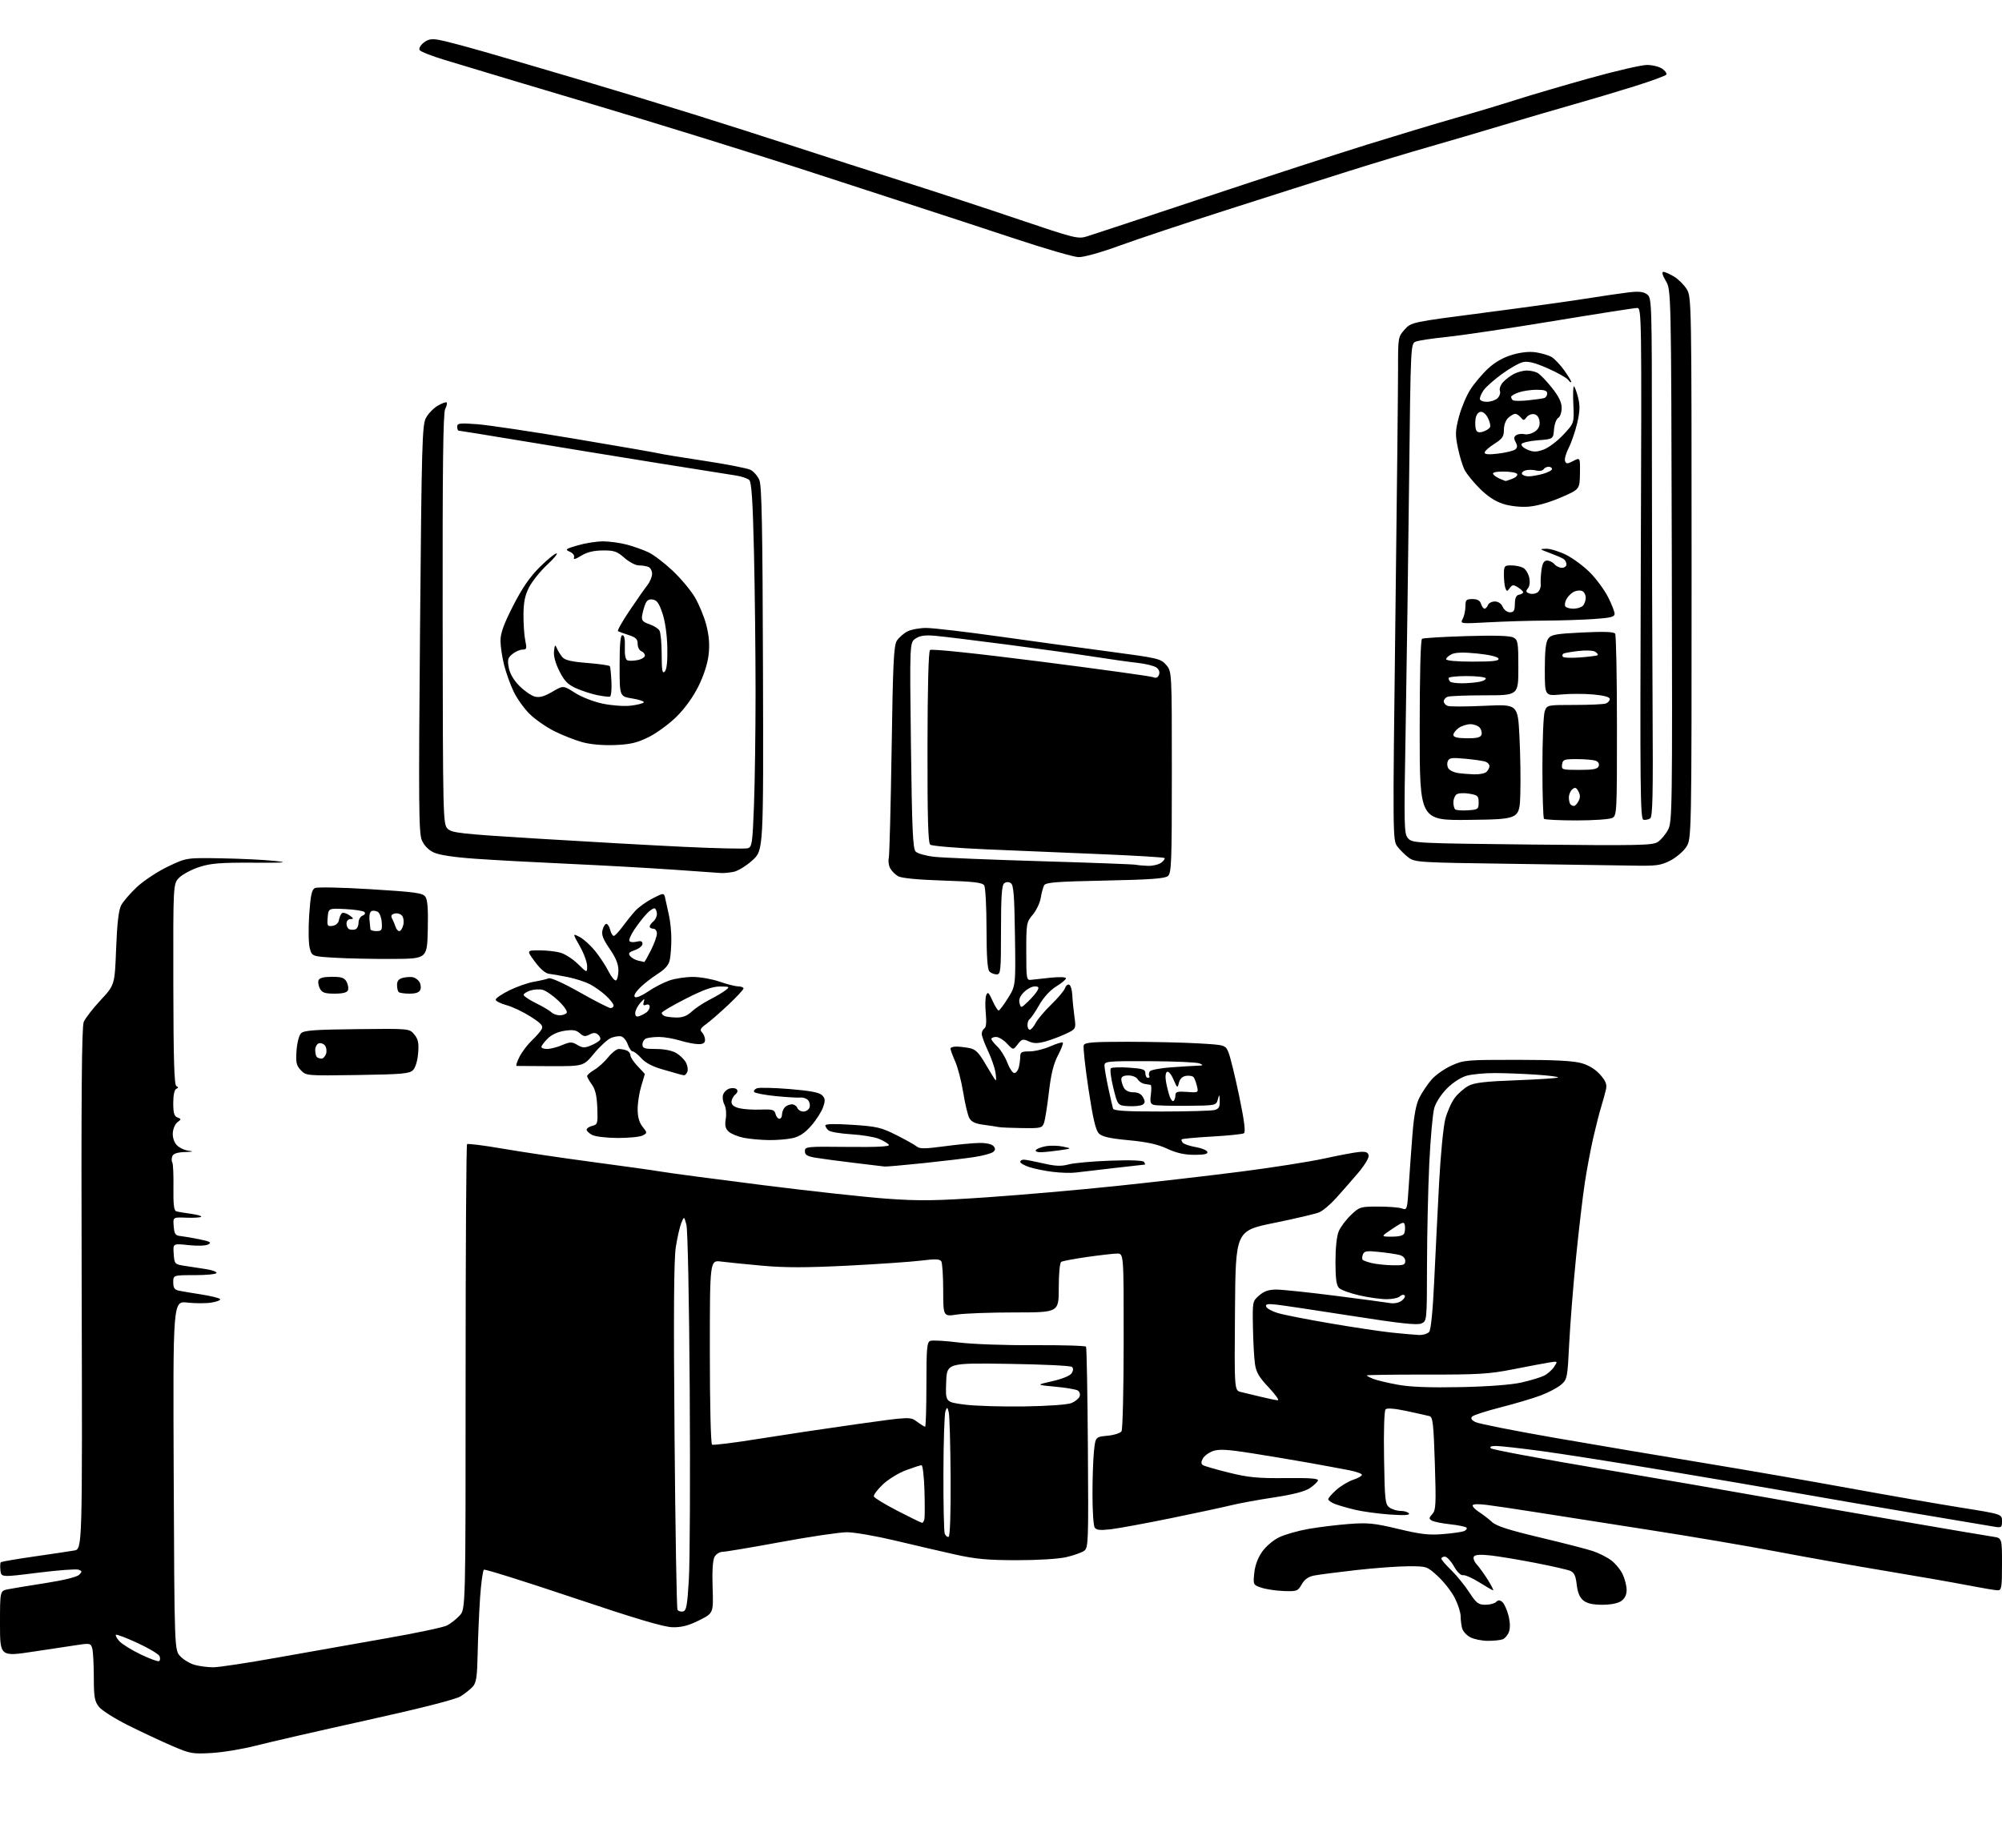 <?xml version="1.0" encoding="UTF-8" standalone="no"?>
<svg 
  version="1.1" 
  xmlns="http://www.w3.org/2000/svg" 
  xmlns:xlink="http://www.w3.org/1999/xlink" 
  xmlns:svg="http://www.w3.org/2000/svg"
  xmlns:rdf="http://www.w3.org/1999/02/22-rdf-syntax-ns#"
  xmlns:cc="http://creativecommons.org/ns#"
  xmlns:dc="http://purl.org/dc/elements/1.1/"
  viewBox="0 0 832 768"
  width="832"
  height="768"
>
<style>svg {background-color: white; }</style>"
<path stroke="none" fill="black" fill-rule="evenodd" d="M88.00,728.61C79.98,729.08 79.05,728.91 71.50,725.66C67.10,723.76 58.94,719.94 53.37,717.17C47.80,714.40 42.29,710.91 41.12,709.43C39.30,707.11 39.00,705.39 38.99,697.12C38.98,691.83 38.70,686.47 38.36,685.21C37.80,683.11 37.36,682.97 33.12,683.58C30.58,683.94 22.09,685.22 14.25,686.42C0.00,688.60 0.00,688.60 0.00,674.92C0.00,661.25 0.00,661.25 3.25,660.58C5.04,660.22 12.09,659.05 18.93,657.99C26.36,656.84 31.97,655.46 32.86,654.57C34.19,653.24 34.16,653.00 32.67,652.43C31.74,652.07 24.12,652.64 15.74,653.69C0.50,655.60 0.50,655.60 0.18,652.70C0.00,651.11 0.07,649.60 0.33,649.34C0.59,649.08 6.81,648.00 14.15,646.95C21.49,645.90 29.01,644.77 30.86,644.45C34.23,643.87 34.23,643.87 33.94,535.68C33.72,455.81 33.95,426.78 34.80,424.75C35.43,423.24 38.59,419.17 41.81,415.70C47.68,409.39 47.68,409.39 48.26,394.30C48.66,383.85 49.30,378.32 50.33,376.32C51.15,374.74 54.12,371.29 56.93,368.66C59.74,366.03 65.52,362.22 69.77,360.19C77.50,356.50 77.50,356.50 92.00,356.75C99.97,356.89 109.88,357.37 114.00,357.82C120.24,358.50 118.74,358.63 105.00,358.57C91.40,358.51 87.49,358.83 82.75,360.39C79.59,361.43 75.86,363.41 74.48,364.79C71.96,367.31 71.96,367.31 72.03,409.09C72.09,440.47 72.40,451.01 73.30,451.43C74.22,451.87 74.20,452.14 73.25,452.58C72.48,452.94 72.00,455.21 72.00,458.48C72.00,462.61 72.39,463.94 73.75,464.46C75.40,465.11 75.40,465.21 73.78,466.41C72.83,467.11 71.95,469.08 71.82,470.78C71.68,472.65 72.30,474.68 73.40,475.89C74.39,476.99 76.62,478.07 78.35,478.28C80.71,478.58 80.33,478.72 76.86,478.84C73.64,478.95 72.03,479.49 71.60,480.59C71.27,481.46 71.27,482.63 71.61,483.17C71.95,483.72 72.16,488.41 72.08,493.60C71.98,500.49 72.29,503.15 73.22,503.45C73.92,503.67 76.68,504.14 79.34,504.50C82.00,504.86 83.92,505.42 83.59,505.75C83.26,506.07 80.49,506.24 77.43,506.12C71.87,505.89 71.87,505.89 72.19,509.70C72.45,512.92 72.88,513.54 75.00,513.75C76.38,513.89 79.94,514.50 82.93,515.11C87.34,516.01 88.02,516.41 86.58,517.22C85.53,517.80 82.15,517.93 78.34,517.52C71.88,516.83 71.88,516.83 72.19,521.14C72.49,525.33 72.62,525.47 76.50,526.10C78.70,526.46 82.64,527.06 85.25,527.44C87.86,527.81 90.00,528.54 90.00,529.06C90.00,529.58 85.95,530.00 81.00,530.00C72.00,530.00 72.00,530.00 72.00,532.98C72.00,535.27 72.53,536.07 74.25,536.44C75.49,536.70 79.76,537.42 83.75,538.04C87.73,538.67 91.21,539.53 91.48,539.96C91.75,540.40 90.11,541.05 87.84,541.41C85.58,541.77 81.06,541.77 77.80,541.40C71.88,540.73 71.88,540.73 72.19,613.28C72.50,685.84 72.50,685.84 74.93,688.42C76.26,689.84 78.96,691.45 80.93,692.00C82.89,692.54 86.35,692.99 88.62,692.99C90.88,693.00 102.81,691.19 115.12,688.98C127.43,686.77 147.75,683.18 160.28,680.99C172.81,678.81 184.28,676.38 185.78,675.61C187.28,674.83 189.62,672.98 191.00,671.51C193.50,668.83 193.50,668.83 193.50,572.50C193.50,519.52 193.77,475.90 194.10,475.57C194.43,475.24 201.18,476.09 209.10,477.46C217.02,478.83 233.85,481.33 246.50,483.01C259.15,484.69 271.98,486.49 275.00,487.01C278.02,487.54 296.70,490.02 316.50,492.52C336.30,495.03 359.75,497.60 368.62,498.23C382.19,499.20 388.74,499.11 410.12,497.65C424.08,496.70 448.32,494.58 464.00,492.94C479.68,491.30 503.05,488.60 515.94,486.94C528.83,485.29 544.36,482.84 550.44,481.51C556.52,480.17 563.06,478.95 564.97,478.79C567.61,478.57 568.52,478.92 568.79,480.24C568.99,481.23 567.07,484.40 564.32,487.63C561.67,490.74 557.57,495.42 555.21,498.03C552.85,500.65 549.70,503.29 548.21,503.91C546.72,504.53 538.30,506.50 529.50,508.30C513.50,511.57 513.50,511.57 513.24,544.76C512.97,577.96 512.97,577.96 515.74,578.58C517.26,578.93 521.04,579.84 524.14,580.60C527.25,581.37 530.35,582.00 531.04,582.00C531.73,582.00 530.01,579.59 527.23,576.65C523.24,572.43 522.03,570.36 521.54,566.90C521.19,564.48 520.81,557.63 520.70,551.67C520.50,540.95 520.53,540.83 523.31,538.42C525.34,536.66 527.30,536.00 530.45,536.00C532.83,536.00 543.72,537.14 554.64,538.53C565.56,539.92 575.85,541.29 577.50,541.58C579.33,541.91 581.28,541.54 582.50,540.64C583.60,539.83 584.15,538.82 583.73,538.40C583.31,537.98 582.43,538.17 581.78,538.82C581.13,539.47 578.64,540.00 576.25,540.00C573.85,540.00 568.76,539.29 564.94,538.42C561.11,537.55 557.31,536.16 556.49,535.35C555.38,534.24 555.00,531.44 555.00,524.40C555.00,518.57 555.53,513.70 556.38,511.72C557.14,509.95 559.41,506.93 561.43,505.00C564.98,501.62 565.37,501.50 572.80,501.50C577.04,501.50 581.47,501.85 582.65,502.29C584.74,503.05 584.83,502.77 585.43,493.29C585.77,487.90 586.46,478.24 586.97,471.81C587.64,463.40 588.47,458.99 589.95,456.09C591.09,453.87 593.36,450.52 595.00,448.65C596.64,446.78 600.35,444.18 603.24,442.88C608.27,440.60 609.47,440.50 630.50,440.51C646.11,440.52 653.88,440.92 657.26,441.90C660.34,442.78 663.09,444.48 665.02,446.68C667.34,449.32 667.88,450.70 667.42,452.79C667.09,454.28 666.20,457.52 665.44,460.00C664.68,462.48 663.18,468.32 662.11,473.00C661.05,477.68 659.48,486.00 658.64,491.50C657.79,497.00 656.15,510.95 654.99,522.50C653.83,534.05 652.55,550.20 652.14,558.38C651.42,572.82 651.32,573.33 648.75,575.54C647.29,576.79 643.49,578.80 640.30,580.00C637.11,581.20 629.64,583.42 623.71,584.93C617.78,586.44 612.44,588.16 611.85,588.75C611.10,589.50 611.46,590.17 613.10,591.05C614.37,591.73 629.38,594.71 646.45,597.67C663.53,600.63 691.23,605.31 708.00,608.06C724.77,610.82 751.77,615.49 768.00,618.46C784.23,621.42 805.26,625.08 814.75,626.59C832.00,629.34 832.00,629.34 832.00,632.22C832.00,634.90 831.79,635.06 828.75,634.54C826.96,634.24 812.23,631.76 796.00,629.04C779.77,626.31 757.50,622.48 746.50,620.53C735.50,618.58 710.41,614.30 690.74,611.01C671.07,607.72 648.18,604.12 639.87,603.02C631.56,601.91 623.38,601.00 621.68,601.00C619.67,601.00 618.94,601.34 619.58,601.98C620.12,602.52 640.57,606.34 665.03,610.47C689.49,614.61 720.75,620.01 734.50,622.48C748.25,624.95 774.12,629.49 792.00,632.57C809.88,635.65 826.19,638.41 828.25,638.71C832.00,639.26 832.00,639.26 832.00,650.13C832.00,659.82 831.81,661.00 830.25,661.00C829.29,661.00 823.77,660.07 818.00,658.95C812.23,657.82 796.70,655.11 783.50,652.92C770.30,650.73 750.05,647.13 738.50,644.92C726.95,642.71 703.33,638.70 686.00,636.00C668.67,633.30 647.52,629.99 639.00,628.64C630.48,627.29 620.91,625.87 617.75,625.48C614.11,625.03 612.00,625.14 612.00,625.77C612.00,626.32 613.24,627.55 614.75,628.51C616.26,629.47 618.62,631.30 620.00,632.57C621.86,634.29 626.95,635.93 639.98,639.03C649.59,641.31 659.49,643.86 661.98,644.69C664.47,645.52 667.90,647.26 669.61,648.55C671.32,649.83 673.46,652.44 674.36,654.34C675.26,656.25 676.00,659.17 676.00,660.84C676.00,662.85 675.25,664.41 673.78,665.44C672.40,666.41 669.40,667.00 665.89,667.00C661.93,667.00 659.55,666.46 658.01,665.21C656.49,663.98 655.63,661.92 655.26,658.63C654.85,655.00 654.20,653.61 652.61,652.92C651.45,652.43 644.88,650.92 638.00,649.59C631.12,648.25 622.74,646.86 619.36,646.49C615.14,646.04 613.00,646.19 612.51,646.99C612.11,647.63 612.68,649.13 613.77,650.32C614.86,651.52 616.94,654.41 618.39,656.75C619.84,659.09 620.80,661.00 620.53,661.00C620.26,661.00 617.67,659.51 614.77,657.69C611.87,655.87 608.83,654.53 608.00,654.70C607.11,654.89 605.58,653.40 604.22,651.01C602.97,648.81 601.28,647.00 600.47,647.00C599.66,647.00 599.00,647.37 599.00,647.82C599.00,648.28 600.82,650.42 603.06,652.57C605.29,654.73 608.65,658.86 610.54,661.75C613.54,666.34 614.39,667.00 617.29,667.00C619.11,667.00 621.12,666.48 621.76,665.84C622.63,664.97 623.26,664.97 624.35,665.87C625.13,666.53 626.28,669.04 626.89,671.47C627.60,674.29 627.67,676.75 627.08,678.30C626.57,679.64 625.41,681.01 624.49,681.36C623.58,681.71 620.83,682.00 618.37,682.00C615.91,682.00 612.63,681.34 611.08,680.54C609.52,679.74 607.98,678.05 607.64,676.79C607.30,675.53 607.02,673.25 607.01,671.72C607.01,670.19 605.92,666.79 604.59,664.18C603.26,661.56 600.12,657.53 597.61,655.21C593.07,651.03 593.00,651.00 585.37,651.00C581.15,651.00 571.35,651.72 563.60,652.59C555.84,653.47 547.95,654.49 546.06,654.87C543.70,655.35 542.11,656.49 540.96,658.53C539.38,661.33 538.96,661.49 533.55,661.30C530.40,661.19 526.23,660.57 524.29,659.93C520.80,658.78 520.77,658.72 521.24,653.90C521.53,650.80 522.70,647.59 524.46,645.05C526.04,642.78 529.10,640.16 531.59,638.96C533.98,637.80 539.50,636.23 543.84,635.47C548.18,634.71 555.76,633.79 560.68,633.42C568.48,632.83 571.13,633.10 581.07,635.48C590.30,637.70 593.87,638.12 599.60,637.64C603.51,637.32 607.44,636.77 608.35,636.42C609.25,636.07 609.77,635.44 609.51,635.01C609.24,634.59 606.19,633.93 602.73,633.56C599.27,633.19 595.79,632.49 595.01,632.00C593.79,631.25 593.83,630.85 595.25,629.28C596.73,627.64 596.85,625.30 596.30,608.24C595.78,591.85 595.45,588.97 594.09,588.60C593.22,588.37 588.96,587.42 584.64,586.49C579.66,585.43 576.44,585.16 575.83,585.77C575.27,586.33 575.00,594.63 575.19,605.94C575.47,623.62 575.66,625.28 577.44,626.58C578.51,627.36 580.62,628.00 582.13,628.00C583.64,628.00 585.18,628.48 585.54,629.06C585.99,629.79 583.47,629.92 577.35,629.48C572.48,629.12 566.02,628.23 563.00,627.49C559.98,626.76 556.26,625.68 554.75,625.10C553.24,624.52 552.00,623.63 552.00,623.13C552.00,622.62 553.54,620.86 555.41,619.21C557.29,617.56 560.44,615.68 562.41,615.03C564.39,614.38 566.00,613.46 566.00,612.99C566.00,612.52 563.64,611.67 560.75,611.10C557.86,610.53 550.55,609.18 544.50,608.09C538.45,607.01 527.61,605.19 520.41,604.05C510.09,602.43 506.65,602.23 504.14,603.10C502.39,603.71 500.47,605.12 499.88,606.23C499.08,607.73 499.11,608.45 499.99,609.00C500.65,609.40 505.54,610.81 510.85,612.12C518.90,614.11 522.78,614.47 534.30,614.35C544.33,614.24 548.00,614.51 547.72,615.35C547.52,615.98 545.99,617.42 544.34,618.54C542.32,619.91 537.39,621.18 529.41,622.39C522.86,623.38 514.92,624.84 511.77,625.62C508.62,626.40 497.37,628.82 486.77,630.99C476.17,633.16 464.87,635.24 461.65,635.62C457.16,636.14 455.60,635.97 454.92,634.90C454.43,634.13 454.02,628.05 454.02,621.40C454.01,614.74 454.28,606.58 454.63,603.26C455.26,597.23 455.26,597.23 460.24,596.75C462.97,596.49 465.61,595.65 466.09,594.89C466.57,594.12 466.98,577.19 466.98,557.25C467.00,521.00 467.00,521.00 464.25,521.03C462.74,521.05 457.13,521.69 451.78,522.45C446.44,523.22 441.60,524.13 441.03,524.48C440.43,524.85 440.00,529.38 440.00,535.31C440.00,545.50 440.00,545.50 421.75,545.50C411.71,545.50 400.91,545.89 397.75,546.37C392.00,547.23 392.00,547.23 391.98,536.37C391.98,530.39 391.61,524.94 391.18,524.25C390.57,523.29 388.64,523.22 382.94,523.94C378.85,524.46 365.13,525.40 352.45,526.05C335.25,526.92 326.23,526.93 316.95,526.09C310.10,525.48 302.36,524.69 299.75,524.36C295.00,523.74 295.00,523.74 295.00,561.81C295.00,583.87 295.39,600.12 295.92,600.45C296.42,600.76 305.09,599.69 315.17,598.06C325.25,596.44 343.57,593.69 355.88,591.96C378.26,588.82 378.26,588.82 381.09,590.91C382.65,592.06 384.16,593.00 384.46,593.00C384.76,593.00 385.00,585.11 385.00,575.47C385.00,560.35 385.22,557.85 386.59,557.33C387.47,556.99 392.76,557.28 398.34,557.98C404.08,558.69 417.73,559.19 429.69,559.11C441.34,559.04 451.09,559.33 451.35,559.75C451.61,560.18 451.95,579.14 452.11,601.88C452.38,640.99 452.30,643.31 450.57,644.57C449.56,645.31 446.21,646.49 443.12,647.21C439.83,647.96 431.27,648.49 422.50,648.48C410.49,648.47 405.41,648.00 397.00,646.13C391.23,644.84 379.98,642.23 372.00,640.32C364.02,638.42 355.02,636.86 352.00,636.86C348.98,636.86 336.60,638.69 324.50,640.93C312.40,643.16 301.50,644.99 300.29,645.00C299.05,645.00 297.57,645.94 296.93,647.13C296.21,648.47 295.92,653.17 296.15,659.88C296.50,670.50 296.50,670.50 290.57,673.46C286.19,675.65 283.30,676.41 279.57,676.35C275.89,676.28 264.52,672.91 238.24,664.08C218.30,657.38 201.60,652.13 201.12,652.43C200.65,652.72 199.92,658.03 199.50,664.23C199.09,670.43 198.64,680.80 198.51,687.28C198.30,697.02 197.95,699.40 196.45,701.06C195.45,702.16 193.16,703.98 191.36,705.09C189.29,706.37 174.88,710.03 152.29,715.03C132.61,719.38 112.00,724.11 106.50,725.53C101.00,726.95 92.67,728.34 88.00,728.61zM66.11,690.43C66.55,690.16 66.65,689.24 66.32,688.40C66.00,687.55 61.90,685.09 57.21,682.92C52.52,680.76 48.46,679.21 48.18,679.49C47.90,679.76 48.54,680.95 49.59,682.13C50.64,683.31 54.61,685.78 58.40,687.61C62.20,689.44 65.66,690.71 66.11,690.43zM283.84,669.79C285.23,669.53 285.63,667.40 286.28,656.49C286.71,649.34 286.88,614.02 286.64,578.00C286.40,540.35 285.81,511.01 285.25,509.00C284.29,505.50 284.29,505.50 283.14,508.32C282.51,509.87 281.48,514.37 280.86,518.32C280.05,523.46 279.89,545.71 280.33,596.79C280.66,636.00 281.21,668.54 281.56,669.09C281.90,669.65 282.93,669.97 283.84,669.79zM394.22,638.76C394.83,638.56 395.15,629.16 395.06,613.97C394.97,600.51 394.63,588.39 394.29,587.04C393.72,584.75 393.62,584.71 392.91,586.54C392.49,587.62 392.11,599.15 392.07,612.17C392.03,625.19 392.28,636.57 392.62,637.46C392.97,638.35 393.69,638.94 394.22,638.76zM383.18,632.94C383.55,632.97 384.00,632.27 384.18,631.38C384.35,630.49 384.36,625.09 384.19,619.38C384.01,613.67 383.47,609.00 382.97,609.00C382.48,609.00 379.56,609.94 376.48,611.09C373.41,612.24 369.07,614.92 366.84,617.04C364.62,619.15 362.96,621.38 363.16,621.99C363.36,622.59 367.80,625.29 373.02,627.98C378.23,630.67 382.80,632.90 383.18,632.94zM425.50,584.57C435.37,584.43 443.66,583.84 445.28,583.17C446.80,582.54 448.33,581.30 448.67,580.41C449.01,579.52 448.68,578.42 447.92,577.95C447.16,577.48 442.93,576.77 438.52,576.36C430.50,575.62 430.50,575.62 437.39,574.06C441.50,573.13 444.72,571.80 445.37,570.78C446.07,569.66 446.11,568.74 445.48,568.14C444.94,567.64 433.02,567.07 419.00,566.87C393.50,566.50 393.50,566.50 393.21,574.63C392.92,582.75 392.92,582.75 400.71,583.79C405.00,584.36 416.15,584.71 425.50,584.57zM607.00,576.54C618.58,576.30 628.03,575.58 632.26,574.63C635.98,573.79 640.20,572.52 641.66,571.80C643.11,571.09 645.00,569.43 645.86,568.12C647.42,565.74 647.41,565.73 643.96,566.28C642.06,566.58 635.33,567.85 629.00,569.10C618.88,571.10 614.52,571.36 592.75,571.33C579.14,571.31 568.00,571.47 568.00,571.67C568.00,571.88 569.24,572.53 570.75,573.13C572.26,573.72 576.88,574.82 581.00,575.56C586.18,576.50 594.21,576.80 607.00,576.54zM589.63,554.87C591.35,554.94 593.29,554.36 593.94,553.58C594.68,552.68 595.46,544.80 596.04,532.33C596.55,521.42 597.46,503.11 598.07,491.63C598.68,480.15 599.83,468.25 600.63,465.17C601.43,462.09 603.21,458.10 604.59,456.29C605.97,454.48 608.54,452.24 610.30,451.30C612.77,450.00 617.33,449.47 630.23,449.00C639.43,448.66 647.19,448.14 647.49,447.84C647.79,447.55 643.64,447.01 638.26,446.66C632.89,446.30 625.12,446.01 621.00,446.01C616.88,446.01 611.70,446.51 609.50,447.12C607.16,447.77 603.80,449.94 601.37,452.37C599.01,454.72 596.73,458.23 596.07,460.50C595.42,462.70 594.49,473.05 593.99,483.50C593.49,493.95 593.07,512.97 593.04,525.77C593.00,548.99 592.99,549.05 590.73,550.08C589.00,550.86 582.02,550.11 561.98,546.97C547.41,544.69 533.30,542.58 530.62,542.27C526.77,541.84 525.84,542.01 526.20,543.09C526.45,543.84 528.64,545.05 531.08,545.77C533.51,546.50 543.34,548.43 552.92,550.06C562.50,551.70 573.98,553.42 578.42,553.88C582.86,554.35 587.91,554.79 589.63,554.87zM578.75,525.90C583.27,525.99 584.00,525.74 584.00,524.11C584.00,522.93 583.07,521.98 581.53,521.60C580.16,521.25 576.35,520.69 573.05,520.35C567.98,519.82 566.94,519.98 566.40,521.40C566.04,522.33 566.01,523.34 566.33,523.66C566.64,523.97 568.38,524.58 570.20,525.01C572.01,525.44 575.86,525.84 578.75,525.90zM578.42,514.00C581.52,514.00 583.24,513.53 583.61,512.57C583.91,511.79 584.01,510.32 583.83,509.31C583.54,507.67 582.98,507.82 578.64,510.74C573.77,514.00 573.77,514.00 578.42,514.00zM447.00,487.36C445.07,487.61 440.80,487.48 437.50,487.07C434.20,486.67 429.81,485.78 427.75,485.09C425.69,484.41 424.00,483.43 424.00,482.92C424.00,482.42 424.65,482.00 425.44,482.00C426.23,482.00 429.84,482.69 433.47,483.53C438.61,484.72 440.96,484.82 444.09,483.98C446.30,483.38 454.13,482.68 461.48,482.42C470.07,482.11 475.07,482.31 475.48,482.97C475.83,483.54 475.98,484.02 475.81,484.04C475.64,484.06 469.88,484.72 463.00,485.49C456.12,486.27 448.93,487.11 447.00,487.36zM367.62,484.86C367.00,484.79 361.32,484.10 355.00,483.34C348.68,482.58 341.48,481.62 339.00,481.21C335.44,480.61 334.50,480.04 334.50,478.48C334.50,476.57 335.17,476.51 352.28,476.70C364.46,476.83 369.85,476.56 369.40,475.84C369.05,475.27 367.21,474.15 365.31,473.36C363.42,472.57 358.23,471.71 353.77,471.45C349.32,471.18 345.07,470.47 344.34,469.86C343.60,469.25 343.00,468.31 343.00,467.77C343.00,467.13 347.02,467.04 354.24,467.52C364.34,468.18 366.21,468.61 372.49,471.77C376.35,473.71 380.18,475.85 381.00,476.54C382.20,477.54 384.48,477.52 392.50,476.44C398.00,475.70 404.58,475.08 407.13,475.05C409.87,475.02 412.22,475.56 412.89,476.37C413.74,477.40 413.70,478.00 412.72,478.81C412.01,479.41 408.52,480.35 404.96,480.91C401.41,481.46 391.80,482.61 383.62,483.46C375.44,484.31 368.24,484.94 367.62,484.86zM496.33,479.99C492.20,479.98 488.91,479.24 485.06,477.45C481.12,475.61 476.69,474.64 469.06,473.92C461.18,473.18 458.04,472.47 456.69,471.12C455.35,469.79 454.22,465.00 452.35,452.60C450.97,443.41 450.08,435.24 450.38,434.44C450.84,433.26 454.14,433.00 468.72,433.00C478.50,433.01 491.62,433.30 497.87,433.66C509.24,434.32 509.24,434.32 510.56,437.48C511.28,439.22 513.27,447.32 514.97,455.49C517.13,465.89 517.72,470.55 516.95,471.03C516.35,471.40 510.39,472.02 503.72,472.39C497.05,472.77 491.37,473.29 491.11,473.56C490.85,473.82 491.09,474.49 491.64,475.04C492.19,475.59 494.60,476.38 496.99,476.79C499.39,477.19 501.53,478.08 501.75,478.76C502.05,479.65 500.52,480.00 496.33,479.99zM432.69,478.91C431.13,478.96 430.15,478.57 430.48,478.04C430.80,477.51 432.63,476.78 434.54,476.43C436.44,476.07 439.69,476.13 441.75,476.57C445.50,477.36 445.50,477.36 440.50,478.09C437.75,478.50 434.24,478.86 432.69,478.91zM319.50,473.87C316.20,473.82 311.52,473.39 309.11,472.92C306.70,472.44 303.89,471.30 302.87,470.38C301.45,469.09 301.16,467.86 301.62,464.99C301.96,462.88 301.71,460.33 301.05,459.10C300.41,457.90 300.16,456.06 300.50,455.01C300.83,453.96 302.02,452.81 303.15,452.45C304.28,452.09 305.63,452.23 306.14,452.74C306.73,453.33 306.51,454.16 305.54,454.96C304.69,455.67 304.00,457.05 304.00,458.04C304.00,459.24 305.08,460.10 307.25,460.62C309.04,461.06 313.03,461.31 316.13,461.19C321.03,461.01 321.83,461.24 322.29,462.99C322.58,464.10 323.30,465.00 323.91,465.00C324.51,465.00 325.00,464.19 325.00,463.20C325.00,462.21 325.54,460.86 326.20,460.20C326.86,459.54 328.16,459.00 329.09,459.00C330.02,459.00 331.05,459.68 331.36,460.50C331.68,461.32 332.80,462.00 333.86,462.00C334.92,462.00 336.07,461.27 336.41,460.37C336.75,459.48 336.52,458.12 335.88,457.36C335.25,456.59 333.78,456.07 332.61,456.19C331.45,456.31 326.78,456.03 322.23,455.57C317.68,455.11 313.71,454.34 313.41,453.86C313.12,453.38 313.64,452.69 314.57,452.33C315.51,451.97 321.62,452.12 328.16,452.65C336.67,453.35 340.50,454.07 341.64,455.21C342.95,456.52 343.03,457.37 342.08,460.15C341.46,461.99 339.27,465.43 337.22,467.80C334.60,470.83 332.32,472.37 329.50,473.03C327.30,473.54 322.80,473.91 319.50,473.87zM256.82,472.99C252.20,472.98 247.44,472.42 246.11,471.74C244.80,471.06 243.76,470.05 243.80,469.50C243.85,468.95 244.92,468.25 246.19,467.93C248.36,467.40 248.48,466.95 248.23,460.43C248.03,455.43 247.40,452.75 245.98,450.79C244.89,449.30 244.00,447.71 244.00,447.26C244.00,446.80 245.35,445.63 247.00,444.66C248.66,443.68 251.24,441.33 252.75,439.44C254.26,437.55 256.25,436.00 257.17,436.00C258.09,436.00 259.55,436.27 260.42,436.61C261.29,436.94 262.00,437.84 262.00,438.62C262.00,439.39 263.35,441.43 265.00,443.16C266.65,444.88 268.00,446.34 267.99,446.40C267.98,446.45 267.31,448.71 266.49,451.41C265.67,454.11 265.00,458.44 265.00,461.02C265.00,464.24 265.64,466.55 267.03,468.31C269.05,470.87 269.05,470.90 267.10,471.95C266.02,472.53 261.39,472.99 256.82,472.99zM424.77,468.88C420.22,468.82 415.82,468.62 415.00,468.45C414.18,468.27 411.36,467.85 408.75,467.50C405.29,467.05 403.69,466.29 402.83,464.69C402.18,463.49 401.04,458.71 400.30,454.09C399.56,449.46 398.06,443.66 396.97,441.21C395.89,438.75 395.00,436.35 395.00,435.87C395.00,435.39 396.07,435.00 397.38,435.00C398.68,435.00 401.17,435.28 402.90,435.63C405.45,436.14 406.75,437.45 409.63,442.38C411.60,445.75 413.45,448.73 413.74,449.00C414.04,449.27 414.03,447.86 413.72,445.86C413.41,443.85 412.00,439.76 410.58,436.76C409.16,433.76 408.00,430.59 408.00,429.71C408.00,428.84 408.50,427.81 409.11,427.43C409.83,426.99 410.03,424.74 409.67,421.12C409.37,418.03 409.45,414.66 409.86,413.64C410.48,412.09 410.91,412.47 412.45,415.89C413.47,418.15 414.62,420.00 415.00,420.00C415.39,420.00 417.14,417.68 418.91,414.85C422.11,409.69 422.11,409.69 421.80,388.81C421.56,371.77 421.23,367.76 420.03,367.02C419.12,366.46 418.08,366.52 417.28,367.18C416.32,367.98 416.00,372.88 416.00,386.62C416.00,403.65 415.87,405.00 414.20,405.00C413.21,405.00 411.86,404.46 411.20,403.80C410.36,402.96 410.00,397.57 409.98,386.05C409.98,376.95 409.54,368.83 409.02,368.01C408.27,366.82 404.74,366.40 391.79,365.99C381.50,365.66 374.68,365.00 373.27,364.21C372.05,363.52 370.55,362.02 369.94,360.88C369.33,359.75 369.07,357.84 369.36,356.66C369.65,355.47 370.18,335.18 370.54,311.57C371.09,275.21 371.43,268.27 372.74,266.27C373.60,264.96 375.56,263.25 377.10,262.45C378.64,261.65 382.17,261.00 384.93,261.00C387.70,261.00 401.34,262.60 415.23,264.55C429.13,266.50 449.90,269.35 461.40,270.87C481.35,273.52 482.40,273.77 484.65,276.38C487.00,279.11 487.00,279.11 487.00,320.93C487.00,358.59 486.84,362.89 485.35,364.13C484.09,365.18 477.91,365.62 459.21,366.00C438.82,366.42 434.58,366.75 433.91,368.00C433.47,368.82 432.84,371.17 432.51,373.22C432.19,375.27 430.70,378.39 429.21,380.16C426.59,383.27 426.50,383.78 426.50,395.44C426.50,406.92 426.60,407.49 428.50,407.25C429.60,407.12 433.31,406.72 436.75,406.36C440.31,405.99 443.00,406.10 443.00,406.62C443.00,407.12 441.17,408.65 438.94,410.01C436.44,411.55 433.73,414.50 431.88,417.73C430.23,420.60 428.45,423.22 427.94,423.54C427.42,423.86 427.00,424.99 427.00,426.06C427.00,427.13 427.44,428.00 427.97,428.00C428.51,428.00 429.60,426.74 430.40,425.20C431.19,423.66 434.13,420.19 436.93,417.47C439.72,414.76 442.27,411.72 442.59,410.72C442.91,409.71 443.68,409.06 444.31,409.27C444.94,409.48 445.53,411.42 445.63,413.58C445.73,415.73 446.13,419.79 446.52,422.59C447.22,427.67 447.22,427.67 442.83,429.74C440.41,430.88 436.57,432.31 434.30,432.92C431.16,433.76 429.52,433.74 427.49,432.81C425.09,431.72 424.62,431.85 422.94,434.05C421.07,436.50 421.07,436.50 418.49,433.75C417.08,432.24 415.04,431.00 413.96,431.00C412.88,431.00 412.00,431.37 412.00,431.83C412.00,432.28 413.11,433.70 414.47,434.98C415.84,436.26 417.70,439.26 418.61,441.65C419.52,444.04 420.83,446.00 421.52,446.00C422.21,446.00 423.04,444.99 423.37,443.75C423.70,442.51 423.98,440.49 423.99,439.25C424.00,437.31 424.53,437.00 427.87,437.00C430.00,437.00 433.87,436.06 436.46,434.92C439.05,433.77 441.40,433.06 441.68,433.35C441.96,433.63 441.05,436.03 439.66,438.68C437.83,442.15 436.78,446.44 435.90,454.00C435.23,459.77 434.31,465.51 433.87,466.75C433.10,468.85 432.50,468.99 424.77,468.88zM482.72,461.99C493.60,461.98 503.51,461.70 504.75,461.37C506.51,460.90 506.98,460.08 506.90,457.63C506.81,454.68 506.76,454.65 506.10,457.00C505.41,459.48 505.30,459.50 493.45,459.62C486.88,459.68 480.66,459.52 479.63,459.26C478.09,458.87 477.86,458.12 478.29,454.90C478.57,452.75 478.52,450.97 478.15,450.92C477.79,450.88 476.63,450.68 475.57,450.49C474.52,450.29 473.26,449.42 472.78,448.56C472.29,447.70 470.59,447.00 468.95,447.00C466.94,447.00 466.00,447.50 466.00,448.57C466.00,449.43 466.47,451.00 467.04,452.07C467.70,453.30 469.13,454.00 471.00,454.00C472.96,454.00 474.30,454.70 475.07,456.13C475.96,457.79 475.91,458.45 474.85,459.14C474.11,459.62 471.48,459.90 469.00,459.76C464.50,459.50 464.50,459.50 462.67,452.13C461.67,448.07 461.22,444.42 461.67,444.02C462.13,443.61 465.54,443.50 469.25,443.76C475.03,444.16 476.00,444.50 476.00,446.12C476.00,447.15 476.48,448.00 477.06,448.00C477.64,448.00 477.90,447.64 477.62,447.20C477.35,446.76 477.44,445.92 477.82,445.32C478.19,444.72 482.10,443.97 486.50,443.64C490.90,443.32 495.85,443.01 497.50,442.96C500.09,442.87 500.23,442.74 498.50,442.00C497.40,441.53 488.06,441.11 477.75,441.07C460.05,441.00 459.00,441.11 459.00,442.88C459.00,443.91 459.71,448.07 460.58,452.13C461.45,456.18 462.34,460.06 462.55,460.75C462.84,461.70 467.76,462.00 482.72,461.99zM487.77,457.57C488.16,457.18 488.48,456.10 488.49,455.18C488.50,453.79 489.34,453.56 493.29,453.84C498.09,454.19 498.09,454.19 497.41,451.34C497.04,449.78 496.40,448.12 495.99,447.67C495.57,447.21 494.18,446.98 492.91,447.17C491.41,447.38 490.36,448.39 489.95,450.00C489.35,452.41 489.27,452.37 487.68,448.68C486.76,446.52 485.58,445.14 484.99,445.51C484.36,445.90 484.20,447.61 484.61,449.83C484.98,451.85 485.68,454.57 486.17,455.89C486.66,457.20 487.38,457.96 487.77,457.57zM148.57,446.82C127.33,447.14 127.20,447.13 125.02,444.82C123.16,442.85 122.89,441.62 123.23,436.72C123.46,433.45 124.27,430.30 125.11,429.47C126.30,428.27 130.74,427.94 148.38,427.75C170.18,427.50 170.18,427.50 172.19,429.99C173.81,431.99 174.12,433.52 173.77,437.79C173.51,440.95 172.64,443.79 171.63,444.80C170.16,446.27 167.06,446.54 148.57,446.82zM284.28,446.92C283.85,446.88 283.05,446.71 282.50,446.54C281.95,446.37 278.70,445.44 275.28,444.47C271.18,443.30 268.20,441.73 266.53,439.85C265.13,438.28 263.51,437.00 262.94,437.00C262.37,437.00 261.44,435.70 260.89,434.10C260.33,432.51 259.12,431.01 258.19,430.77C257.26,430.53 255.34,430.82 253.91,431.42C252.49,432.01 249.34,434.90 246.91,437.83C242.50,443.17 242.50,443.17 229.00,443.14C221.57,443.12 215.15,443.08 214.73,443.05C214.31,443.02 214.83,441.31 215.89,439.25C216.95,437.19 219.25,434.15 220.99,432.50C222.74,430.85 224.59,428.73 225.10,427.79C225.86,426.39 225.02,425.43 220.47,422.52C217.41,420.57 212.91,418.43 210.46,417.78C208.01,417.12 206.00,416.10 206.00,415.50C206.00,414.90 208.57,413.16 211.71,411.61C214.86,410.07 219.47,408.46 221.96,408.04C224.46,407.61 227.18,406.98 228.00,406.63C228.89,406.25 234.17,408.63 241.00,412.49C247.32,416.07 253.06,418.99 253.75,419.00C254.44,419.00 255.00,418.51 255.00,417.90C255.00,417.30 253.57,415.46 251.81,413.83C250.06,412.19 247.03,410.04 245.06,409.04C243.10,408.05 239.03,406.73 236.00,406.12C232.97,405.51 229.45,404.89 228.16,404.75C226.70,404.59 224.51,402.72 222.32,399.75C218.81,395.00 218.81,395.00 224.16,395.00C227.10,395.00 231.06,395.44 232.95,395.99C234.84,396.53 238.10,398.64 240.19,400.69C244.00,404.41 244.00,404.41 244.00,401.53C244.00,399.95 242.64,396.24 240.97,393.29C237.93,387.91 237.93,387.91 240.89,389.44C242.51,390.28 245.40,392.89 247.30,395.23C249.20,397.58 251.73,401.43 252.92,403.79C254.11,406.14 255.51,407.80 256.04,407.48C256.57,407.15 257.00,405.25 257.00,403.26C257.00,400.74 255.90,398.05 253.38,394.38C250.61,390.36 249.90,388.52 250.40,386.56C250.75,385.15 251.47,384.00 252.00,384.00C252.53,384.00 253.24,385.12 253.59,386.50C253.93,387.88 254.60,389.00 255.06,389.00C255.52,389.00 257.13,387.31 258.64,385.25C260.15,383.19 262.54,380.22 263.94,378.66C265.35,377.09 268.63,374.73 271.23,373.40C275.96,370.99 275.96,370.99 276.54,373.74C276.86,375.26 277.54,378.39 278.06,380.69C278.58,383.00 279.00,387.33 279.00,390.32C279.00,393.31 278.72,397.14 278.38,398.85C277.93,401.11 276.51,402.75 273.11,404.93C270.55,406.57 267.19,409.24 265.64,410.85C263.89,412.68 263.24,414.03 263.91,414.44C264.50,414.81 266.96,413.75 269.37,412.09C271.78,410.43 275.72,408.39 278.12,407.55C280.53,406.71 284.98,406.04 288.00,406.05C291.02,406.06 295.98,406.94 299.00,408.00C302.02,409.06 305.51,409.95 306.75,409.97C307.99,409.99 309.00,410.38 309.00,410.84C309.00,411.30 306.18,414.34 302.73,417.59C299.28,420.84 295.12,424.47 293.48,425.65C291.07,427.38 290.74,428.05 291.75,429.10C292.44,429.81 293.00,431.21 293.00,432.20C293.00,433.50 292.24,434.00 290.25,433.99C288.74,433.98 285.29,433.31 282.59,432.49C279.89,431.67 275.99,431.00 273.92,431.00C271.86,431.00 269.45,431.27 268.58,431.61C267.71,431.94 267.00,433.07 267.00,434.11C267.00,435.74 267.77,436.00 272.60,436.00C276.03,436.00 279.28,436.65 281.02,437.67C282.57,438.59 284.39,440.36 285.05,441.60C285.72,442.85 286.00,444.57 285.66,445.43C285.33,446.29 284.71,446.96 284.28,446.92zM133.60,440.00C134.30,440.00 135.16,439.08 135.52,437.95C135.87,436.83 135.65,435.28 135.01,434.51C134.37,433.75 133.21,433.37 132.43,433.67C131.64,433.97 131.00,435.22 131.00,436.44C131.00,437.66 131.30,438.97 131.67,439.33C132.03,439.70 132.90,440.00 133.60,440.00zM227.38,436.00C228.69,436.00 231.48,435.28 233.58,434.40C237.00,432.97 237.67,432.96 239.96,434.32C242.12,435.60 242.99,435.63 245.64,434.51C247.35,433.79 249.03,432.75 249.37,432.21C249.70,431.67 249.34,430.69 248.55,430.04C247.47,429.15 246.61,429.14 244.98,430.01C243.25,430.94 242.47,430.83 240.96,429.46C239.50,428.14 238.08,427.91 234.63,428.43C231.81,428.85 229.23,430.05 227.59,431.68C226.16,433.11 225.00,434.66 225.00,435.14C225.00,435.61 226.07,436.00 227.38,436.00zM265.75,422.31C266.71,421.97 268.06,421.25 268.75,420.72C269.44,420.19 270.00,419.15 270.00,418.41C270.00,417.62 269.38,417.30 268.49,417.64C267.37,418.07 267.13,417.74 267.57,416.36C268.05,414.88 267.75,414.98 266.08,416.86C264.94,418.16 264.00,420.06 264.00,421.08C264.00,422.42 264.49,422.76 265.75,422.31zM281.10,422.92C283.64,422.98 285.51,422.26 287.43,420.48C288.92,419.09 292.25,416.88 294.82,415.56C297.40,414.24 300.40,412.46 301.50,411.61C303.40,410.14 303.29,410.06 299.29,410.03C296.16,410.01 292.47,411.31 285.04,415.08C279.52,417.87 275.00,420.54 275.00,421.00C275.00,421.46 275.56,422.06 276.25,422.34C276.94,422.62 279.12,422.88 281.10,422.92zM232.64,422.00C233.87,422.00 235.18,421.52 235.54,420.94C235.90,420.35 234.34,418.11 232.07,415.95C229.80,413.79 226.85,411.75 225.51,411.41C224.18,411.08 221.83,411.22 220.29,411.74C218.76,412.25 217.56,413.08 217.63,413.58C217.71,414.09 220.05,415.63 222.85,417.01C225.64,418.39 228.48,420.08 229.16,420.76C229.84,421.44 231.41,422.00 232.64,422.00zM427.22,416.31C428.84,414.76 430.60,412.71 431.12,411.75C431.89,410.34 431.67,410.00 429.99,410.00C428.85,410.00 426.83,411.08 425.52,412.39C423.89,414.02 423.31,415.47 423.70,416.95C424.26,419.09 424.30,419.08 427.22,416.31zM139.07,413.00C135.03,413.00 133.86,412.60 132.96,410.92C132.35,409.78 132.09,408.20 132.39,407.42C132.76,406.46 134.54,406.00 137.93,406.00C141.97,406.00 143.14,406.40 144.04,408.08C144.65,409.22 144.91,410.80 144.61,411.58C144.24,412.54 142.46,413.00 139.07,413.00zM170.20,413.00C168.07,413.00 166.03,412.70 165.67,412.33C165.30,411.97 165.00,410.63 165.00,409.35C165.00,407.74 165.73,406.85 167.42,406.43C168.75,406.10 170.62,405.98 171.56,406.16C172.51,406.35 173.74,407.23 174.30,408.11C174.86,409.00 175.04,410.46 174.69,411.36C174.26,412.49 172.85,413.00 170.20,413.00zM267.73,399.86C267.86,399.94 269.10,397.76 270.48,395.03C271.87,392.30 273.00,389.15 273.00,388.03C273.00,386.89 272.34,386.00 271.50,386.00C270.68,386.00 270.00,385.61 270.00,385.12C270.00,384.64 270.68,383.68 271.50,383.00C272.32,382.32 273.00,380.94 273.00,379.94C273.00,378.94 272.62,377.88 272.15,377.59C271.69,377.31 270.16,378.29 268.75,379.79C267.35,381.28 265.04,384.24 263.62,386.37C262.19,388.50 261.27,390.64 261.58,391.12C261.88,391.61 263.22,391.73 264.56,391.40C266.34,390.95 267.00,391.19 267.00,392.29C267.00,393.12 265.59,394.30 263.87,394.89C261.30,395.79 260.96,396.24 261.94,397.43C262.60,398.23 264.13,399.07 265.32,399.30C266.52,399.54 267.60,399.79 267.73,399.86zM163.00,398.57C155.03,398.61 144.25,398.39 139.06,398.07C129.62,397.50 129.62,397.50 128.71,394.00C128.21,392.07 128.12,385.88 128.50,380.23C129.05,372.17 129.55,369.78 130.85,369.12C131.78,368.64 141.87,368.84 153.98,369.59C172.45,370.72 175.64,371.16 176.76,372.68C177.69,373.96 177.98,377.82 177.78,386.48C177.50,398.50 177.50,398.50 163.00,398.57zM147.75,386.25C148.44,385.99 149.00,384.76 149.00,383.50C149.00,382.24 149.75,380.93 150.67,380.57C151.66,380.19 151.96,379.58 151.42,379.06C150.91,378.58 147.35,378.04 143.50,377.85C136.50,377.50 136.50,377.50 136.18,381.33C135.90,384.83 136.07,385.13 138.17,384.83C139.54,384.63 140.63,383.69 140.84,382.50C141.03,381.40 141.56,380.11 142.01,379.63C142.47,379.15 143.86,379.49 145.14,380.38C147.00,381.69 147.11,382.00 145.72,382.00C144.69,382.00 144.00,382.77 144.00,383.92C144.00,384.97 144.56,386.03 145.25,386.27C145.94,386.51 147.06,386.50 147.75,386.25zM156.44,387.00C158.62,387.00 158.86,386.61 158.66,383.44C158.53,381.49 157.81,379.50 157.06,379.03C156.30,378.57 155.13,378.40 154.46,378.65C153.75,378.92 153.37,380.46 153.56,382.31C153.73,384.06 153.90,385.84 153.94,386.25C153.97,386.66 155.10,387.00 156.44,387.00zM165.95,387.00C166.51,387.00 167.25,385.87 167.59,384.49C167.94,383.10 167.71,381.35 167.07,380.59C166.44,379.83 165.07,379.43 164.02,379.71C162.61,380.07 162.34,380.63 162.98,381.85C163.46,382.76 164.10,384.29 164.40,385.25C164.69,386.21 165.39,387.00 165.95,387.00zM299.62,362.86C298.46,362.78 289.40,362.15 279.50,361.45C269.60,360.76 250.25,359.68 236.50,359.05C222.75,358.43 205.25,357.48 197.61,356.94C188.56,356.30 182.50,355.38 180.24,354.31C177.99,353.24 176.23,351.41 175.29,349.16C174.03,346.13 173.93,334.19 174.56,261.29C175.23,184.37 175.45,176.63 177.01,173.71C177.95,171.94 180.16,169.66 181.91,168.63C183.66,167.60 185.33,167.00 185.63,167.29C185.92,167.59 185.64,168.80 185.01,169.99C184.15,171.58 183.88,194.58 183.96,257.33C184.06,340.17 184.12,342.55 186.01,344.44C187.76,346.20 191.32,346.60 223.72,348.59C243.40,349.81 270.62,351.33 284.21,351.98C297.80,352.63 309.77,352.89 310.80,352.56C312.52,352.02 312.75,350.41 313.34,334.73C313.70,325.25 314.00,304.19 314.00,287.91C314.00,271.64 313.70,245.39 313.34,229.57C312.85,208.41 312.34,200.48 311.40,199.55C310.71,198.85 308.19,197.99 305.82,197.64C303.44,197.28 288.68,194.94 273.00,192.42C257.32,189.90 232.52,185.85 217.88,183.42C203.23,180.99 190.97,179.00 190.63,179.00C190.28,179.00 190.00,178.26 190.00,177.35C190.00,175.90 191.01,175.78 198.25,176.31C202.79,176.65 221.35,179.42 239.50,182.48C257.65,185.53 273.18,188.24 274.00,188.48C274.82,188.73 283.15,190.09 292.50,191.51C301.85,192.92 310.58,194.62 311.90,195.29C313.23,195.95 314.88,197.87 315.59,199.55C316.58,201.92 316.91,219.50 317.08,278.01C317.30,353.40 317.30,353.40 312.70,357.57C310.18,359.86 306.68,362.01 304.93,362.36C303.18,362.71 300.79,362.94 299.62,362.86zM477.06,359.88C479.02,359.95 481.49,359.36 482.56,358.58C483.62,357.80 484.25,356.92 483.96,356.63C483.66,356.33 471.74,355.61 457.46,355.02C443.18,354.43 421.66,353.53 409.64,353.01C397.62,352.49 387.25,351.62 386.59,351.08C385.71,350.34 385.41,339.99 385.45,310.60C385.48,285.61 385.87,270.77 386.50,270.18C387.11,269.62 404.83,271.47 432.50,274.99C457.25,278.15 478.28,281.06 479.24,281.47C480.44,281.98 481.19,281.67 481.65,280.46C482.08,279.35 481.69,278.25 480.59,277.45C479.64,276.75 476.08,275.88 472.68,275.50C469.28,275.13 461.10,273.98 454.50,272.94C447.90,271.90 431.70,269.63 418.50,267.91C405.30,266.19 391.92,264.55 388.76,264.27C384.47,263.89 382.38,264.17 380.53,265.39C378.04,267.02 378.04,267.02 378.57,309.76C379.02,345.17 379.36,352.75 380.55,353.96C381.35,354.77 384.81,355.74 388.25,356.12C391.69,356.51 411.60,357.33 432.50,357.95C453.40,358.57 471.18,359.23 472.00,359.42C472.82,359.61 475.10,359.82 477.06,359.88zM678.54,359.78C672.47,359.66 649.64,359.32 627.82,359.03C589.74,358.52 588.03,358.42 585.38,356.44C583.87,355.30 581.75,353.21 580.69,351.79C578.79,349.24 578.78,347.52 579.89,257.85C580.51,207.61 581.02,160.54 581.01,153.27C581.00,140.23 581.04,139.99 583.75,136.97C586.50,133.92 586.50,133.92 616.50,130.02C633.00,127.88 652.12,125.23 659.00,124.13C665.88,123.04 673.98,121.85 677.00,121.50C681.10,121.03 683.01,121.24 684.50,122.35C686.46,123.82 686.50,125.01 686.50,186.67C686.50,221.23 686.63,269.71 686.79,294.42C687.02,330.24 686.82,339.50 685.79,340.17C685.08,340.62 683.83,340.88 683.00,340.73C681.67,340.50 681.55,328.08 681.89,234.23C682.27,130.24 682.24,128.00 680.37,128.00C679.32,128.00 663.62,130.45 645.48,133.45C627.34,136.44 607.55,139.40 601.50,140.01C595.45,140.63 589.54,141.52 588.37,141.99C586.25,142.84 586.25,142.93 585.59,200.67C585.23,232.48 584.59,278.30 584.17,302.50C583.43,344.34 583.49,346.60 585.22,348.50C586.99,350.43 588.68,350.52 636.78,351.03C680.71,351.49 686.78,351.37 688.90,349.99C690.22,349.14 692.14,346.88 693.17,344.97C694.97,341.63 695.03,337.40 694.77,231.00C694.50,120.50 694.50,120.50 692.28,116.75C690.87,114.36 690.51,113.00 691.28,113.00C691.95,113.01 693.97,113.90 695.76,114.99C697.55,116.09 699.91,118.45 701.01,120.24C702.96,123.44 702.99,125.51 703.00,236.10C703.00,348.70 703.00,348.70 700.74,352.10C699.50,353.97 696.48,356.51 694.03,357.75C690.11,359.73 688.26,359.97 678.54,359.78zM610.75,340.77C590.00,341.04 590.00,341.04 590.00,303.58C590.00,280.21 590.37,265.89 590.98,265.51C591.52,265.18 599.82,264.67 609.42,264.39C621.17,264.04 627.56,264.23 628.94,264.97C630.84,265.98 631.00,266.99 631.00,277.54C631.00,289.00 631.00,289.00 617.08,289.00C609.43,289.00 602.45,289.27 601.58,289.61C600.71,289.94 600.00,290.79 600.00,291.50C600.00,292.21 600.72,293.06 601.61,293.40C602.49,293.74 609.41,293.72 617.00,293.36C630.78,292.70 630.78,292.70 631.46,306.10C631.84,313.47 632.00,324.23 631.82,330.00C631.50,340.50 631.50,340.50 610.75,340.77zM655.23,341.00C648.14,341.00 642.03,340.70 641.67,340.33C641.30,339.97 641.00,330.32 641.00,318.90C641.00,307.48 641.44,296.98 641.98,295.57C642.94,293.02 643.03,293.00 654.39,293.00C660.69,293.00 666.55,292.73 667.42,292.39C668.29,292.06 669.00,291.22 669.00,290.54C669.00,289.73 666.64,289.07 662.26,288.66C658.55,288.31 652.48,288.31 648.76,288.66C642.00,289.29 642.00,289.29 642.00,278.33C642.00,270.46 642.40,266.84 643.42,265.44C644.65,263.76 646.54,263.42 657.67,262.88C666.64,262.45 670.72,262.60 671.23,263.38C671.64,264.00 671.98,281.25 671.98,301.71C672.00,337.49 671.93,338.97 670.07,339.96C669.00,340.53 662.33,341.00 655.23,341.00zM609.96,336.80C614.27,336.52 614.50,336.35 614.50,333.52C614.50,330.81 614.12,330.47 610.50,329.87C608.22,329.49 605.96,329.65 605.25,330.23C604.56,330.79 604.00,332.24 604.00,333.46C604.00,334.67 604.32,335.99 604.71,336.38C605.10,336.77 607.47,336.96 609.96,336.80zM654.13,335.00C654.57,335.00 655.41,334.10 656.00,333.00C656.77,331.57 656.76,330.41 655.97,328.94C655.08,327.28 654.57,327.11 653.43,328.06C652.64,328.71 652.00,330.24 652.00,331.46C652.00,332.67 652.30,333.97 652.67,334.33C653.03,334.70 653.69,335.00 654.13,335.00zM612.55,321.85C614.78,321.93 617.14,321.46 617.80,320.80C618.46,320.14 619.00,319.06 619.00,318.41C619.00,317.75 618.29,316.94 617.42,316.61C616.54,316.27 612.79,315.72 609.07,315.37C603.20,314.82 602.22,314.97 601.64,316.50C601.27,317.46 601.46,318.84 602.06,319.57C602.66,320.29 604.35,321.07 605.82,321.29C607.30,321.52 610.32,321.77 612.55,321.85zM656.32,320.00C662.12,320.00 663.92,319.66 664.38,318.46C664.73,317.54 664.28,316.65 663.23,316.23C662.28,315.85 658.80,315.53 655.50,315.52C650.03,315.50 649.47,315.70 649.18,317.75C648.87,319.91 649.16,320.00 656.32,320.00zM255.50,309.67C250.52,309.86 245.43,309.42 242.00,308.48C238.97,307.65 233.73,305.58 230.34,303.89C226.96,302.19 222.34,298.97 220.09,296.74C217.83,294.50 214.88,290.39 213.53,287.59C212.17,284.79 210.37,279.82 209.53,276.54C208.69,273.26 208.00,268.66 208.00,266.32C208.00,263.16 209.35,259.42 213.25,251.78C217.01,244.41 220.13,239.87 224.27,235.75C227.45,232.59 230.60,230.00 231.28,230.01C231.95,230.01 230.20,232.15 227.38,234.76C224.57,237.37 221.21,241.53 219.93,244.00C218.17,247.41 217.59,250.20 217.55,255.50C217.52,259.35 217.86,264.19 218.30,266.25C219.00,269.57 218.87,270.00 217.16,270.00C216.09,270.00 214.21,270.82 212.97,271.83C211.04,273.39 210.82,274.22 211.44,277.53C211.91,280.04 213.48,282.71 215.90,285.14C217.95,287.19 220.83,289.17 222.30,289.54C224.25,290.03 226.21,289.48 229.53,287.53C234.10,284.86 234.10,284.86 238.93,287.96C241.69,289.73 246.65,291.66 250.50,292.47C254.32,293.26 259.38,293.62 262.15,293.30C264.85,292.98 267.28,292.36 267.54,291.94C267.80,291.51 265.65,290.78 262.76,290.31C257.50,289.47 257.50,289.47 257.50,276.74C257.50,267.60 257.83,264.01 258.68,264.00C259.46,264.00 259.81,265.71 259.68,268.99C259.56,272.23 259.94,274.15 260.76,274.46C261.45,274.73 263.37,274.68 265.01,274.35C266.65,274.02 268.00,273.18 268.00,272.48C268.00,271.78 267.32,270.95 266.50,270.64C265.68,270.32 265.00,268.96 265.00,267.61C265.00,265.65 264.24,264.91 261.25,263.95C259.19,263.28 257.19,262.56 256.82,262.35C256.44,262.14 258.60,258.31 261.60,253.85C264.61,249.38 267.95,244.61 269.03,243.23C270.11,241.86 271.00,239.71 271.00,238.47C271.00,237.23 270.29,235.94 269.42,235.61C268.55,235.27 266.76,235.00 265.45,235.00C264.14,235.00 261.46,233.59 259.50,231.87C256.41,229.16 255.21,228.74 250.47,228.79C246.68,228.82 243.93,229.50 241.50,231.00C239.13,232.46 238.18,232.71 238.54,231.75C238.86,230.91 238.16,229.93 236.79,229.32C234.70,228.38 234.99,228.15 240.15,226.65C243.26,225.74 247.99,225.01 250.65,225.01C253.32,225.02 257.77,225.63 260.54,226.37C263.32,227.11 267.33,228.54 269.47,229.55C271.60,230.56 276.08,233.96 279.42,237.10C282.77,240.23 286.95,245.21 288.71,248.15C290.48,251.09 292.66,256.36 293.55,259.86C294.69,264.35 294.97,267.97 294.48,272.19C294.05,275.91 292.44,280.86 290.22,285.33C287.98,289.81 284.54,294.56 281.04,298.00C277.95,301.02 272.75,304.82 269.47,306.42C264.69,308.76 261.90,309.41 255.50,309.67zM609.55,306.86C613.56,306.91 615.25,306.52 615.66,305.45C615.97,304.64 615.67,303.31 614.99,302.49C614.31,301.67 612.56,301.00 611.10,301.00C609.64,301.00 607.44,301.70 606.22,302.56C605.00,303.41 604.00,304.72 604.00,305.45C604.00,306.40 605.61,306.81 609.55,306.86zM253.44,289.57C252.92,289.68 250.60,289.40 248.27,288.94C245.94,288.48 242.03,287.22 239.58,286.14C236.00,284.55 234.60,283.15 232.50,279.00C230.84,275.72 230.01,272.69 230.24,270.67C230.55,267.91 230.71,267.76 231.45,269.50C231.92,270.60 232.95,272.26 233.75,273.18C234.79,274.40 237.63,275.06 244.12,275.56C249.03,275.95 253.22,276.55 253.44,276.90C253.66,277.25 253.96,280.20 254.11,283.46C254.26,286.71 253.96,289.46 253.44,289.57zM607.54,284.00C609.86,284.00 613.15,283.72 614.86,283.38C616.57,283.04 617.72,282.36 617.42,281.88C617.13,281.40 613.53,281.00 609.44,281.00C605.35,281.00 602.00,281.38 602.00,281.83C602.00,282.29 602.30,282.97 602.67,283.33C603.03,283.70 605.23,284.00 607.54,284.00zM276.25,279.14C277.09,278.29 277.44,275.01 277.33,269.19C277.22,263.89 276.44,258.35 275.33,255.00C273.91,250.75 272.99,249.43 271.25,249.18C269.64,248.95 268.75,249.54 268.10,251.25C267.60,252.56 267.03,254.69 266.84,255.97C266.57,257.85 267.14,258.52 269.80,259.42C271.61,260.04 273.52,261.21 274.03,262.02C274.55,262.83 274.98,267.30 274.98,271.95C275.00,278.72 275.25,280.15 276.25,279.14zM612.08,275.00C620.50,275.00 623.07,274.70 622.75,273.75C622.50,272.98 619.14,272.17 614.06,271.64C608.45,271.06 605.01,271.13 603.39,271.87C602.08,272.47 601.00,273.42 601.00,273.98C601.00,274.61 605.21,275.00 612.08,275.00zM656.74,273.25C660.46,272.97 663.71,272.55 663.97,272.31C664.23,272.08 663.78,271.45 662.97,270.91C662.15,270.36 659.08,270.21 656.00,270.57C652.98,270.92 650.16,271.41 649.73,271.67C649.31,271.93 649.19,272.51 649.47,272.95C649.75,273.40 653.02,273.54 656.74,273.25zM618.64,258.65C606.83,259.29 606.78,259.29 607.89,257.21C608.50,256.07 609.00,253.75 609.00,252.07C609.00,249.34 609.33,249.00 611.93,249.00C613.99,249.00 615.06,249.60 615.50,251.00C615.85,252.10 616.51,253.00 616.96,253.00C617.41,253.00 618.05,252.32 618.36,251.50C618.68,250.68 619.97,250.00 621.23,250.00C622.65,250.00 623.90,250.86 624.51,252.25C625.06,253.50 626.39,254.50 627.50,254.50C629.11,254.50 629.51,253.82 629.55,251.00C629.59,248.54 630.10,247.41 631.30,247.18C632.24,247.00 633.00,246.54 633.00,246.17C633.00,245.79 632.02,244.87 630.82,244.12C628.94,242.95 628.48,242.98 627.44,244.41C626.34,245.92 626.18,245.92 625.62,244.45C625.28,243.56 625.00,241.07 625.00,238.92C625.00,235.21 625.17,235.00 628.07,235.00C629.75,235.00 631.97,235.45 632.98,235.99C634.00,236.54 635.14,238.36 635.51,240.03C635.92,241.89 635.71,243.65 634.98,244.53C634.01,245.69 634.12,246.11 635.52,246.65C636.48,247.02 638.00,246.85 638.89,246.28C639.77,245.71 640.41,244.17 640.30,242.87C640.19,241.57 640.34,238.81 640.64,236.75C641.03,234.01 641.66,233.00 642.97,233.00C643.95,233.00 645.32,233.68 646.00,234.50C646.68,235.32 648.09,236.00 649.12,236.00C650.16,236.00 651.00,235.35 651.00,234.56C651.00,233.77 650.45,232.75 649.77,232.31C649.10,231.86 646.51,230.75 644.02,229.83C639.77,228.25 639.68,228.15 642.55,228.08C644.23,228.03 647.97,229.18 650.87,230.62C653.76,232.06 658.26,235.41 660.87,238.06C663.48,240.71 666.82,245.27 668.30,248.20C669.79,251.13 671.00,254.25 671.00,255.12C671.00,256.41 669.34,256.83 662.25,257.30C657.44,257.63 648.33,257.92 642.00,257.95C635.67,257.98 625.16,258.30 618.64,258.65zM653.86,253.00C655.37,253.00 657.14,252.46 657.80,251.80C658.46,251.14 659.00,249.61 659.00,248.41C659.00,247.20 658.29,245.94 657.43,245.61C656.56,245.28 655.00,245.47 653.95,246.03C652.90,246.59 651.56,247.94 650.98,249.04C650.39,250.14 650.18,251.48 650.51,252.02C650.85,252.56 652.35,253.00 653.86,253.00zM635.08,210.60C631.75,210.83 627.54,210.35 624.64,209.43C621.43,208.40 618.15,206.25 614.99,203.09C612.36,200.46 609.52,196.98 608.69,195.36C607.85,193.74 606.58,189.59 605.87,186.14C604.73,180.63 604.78,179.05 606.31,173.23C607.27,169.58 609.41,164.47 611.08,161.87C612.75,159.28 616.08,155.34 618.48,153.13C621.38,150.46 624.76,148.55 628.52,147.45C632.19,146.38 635.66,146.03 638.35,146.45C640.63,146.81 643.48,147.64 644.68,148.30C645.88,148.96 648.24,151.41 649.93,153.74C651.62,156.07 652.99,158.32 652.97,158.74C652.95,159.16 652.39,158.78 651.71,157.89C651.04,157.01 647.20,154.84 643.18,153.08C637.85,150.74 635.07,150.04 632.94,150.51C631.33,150.87 627.36,153.11 624.12,155.49C620.89,157.87 617.51,160.86 616.62,162.13C615.73,163.40 615.00,165.02 615.00,165.72C615.00,166.47 616.22,167.00 617.93,167.00C619.54,167.00 621.55,166.31 622.39,165.47C623.23,164.63 623.65,163.26 623.34,162.43C623.02,161.60 623.60,160.00 624.63,158.86C625.65,157.72 627.71,156.17 629.20,155.40C630.68,154.63 633.08,154.00 634.52,154.00C635.95,154.00 637.96,154.44 638.97,154.98C639.98,155.52 642.65,158.28 644.90,161.11C647.84,164.81 649.00,167.20 649.00,169.58C649.00,171.41 648.36,173.26 647.57,173.70C646.79,174.14 646.00,176.30 645.82,178.50C645.50,182.50 645.50,182.50 639.08,183.00C635.55,183.28 632.49,184.00 632.29,184.61C632.09,185.23 633.26,186.28 634.89,186.95C637.26,187.94 638.58,187.92 641.50,186.86C643.51,186.14 647.19,183.37 649.68,180.70C654.21,175.87 654.21,175.87 653.85,168.03C653.65,163.71 653.78,160.36 654.12,160.58C654.47,160.79 655.24,162.90 655.84,165.27C656.68,168.61 656.59,170.98 655.47,175.82C654.66,179.25 653.08,183.89 651.93,186.13C650.79,188.36 650.11,190.84 650.41,191.63C650.89,192.88 651.35,192.87 653.83,191.59C656.70,190.10 656.70,190.10 656.60,196.75C656.50,203.40 656.50,203.40 648.58,206.81C643.72,208.90 638.50,210.37 635.08,210.60zM625.68,199.94C625.79,199.97 627.05,199.55 628.50,199.00C629.94,198.45 630.84,197.55 630.50,197.00C630.16,196.45 627.63,196.00 624.88,196.00C621.58,196.00 620.11,196.36 620.54,197.07C620.91,197.66 622.17,198.53 623.35,199.01C624.53,199.48 625.58,199.90 625.68,199.94zM635.31,197.99C636.51,197.99 639.19,197.52 641.25,196.95C643.31,196.37 645.00,195.48 645.00,194.95C645.00,194.43 644.35,194.00 643.56,194.00C642.77,194.00 641.82,194.49 641.45,195.08C641.08,195.68 639.68,195.89 638.31,195.54C636.94,195.20 634.96,195.19 633.90,195.53C632.84,195.87 632.23,196.56 632.54,197.07C632.86,197.58 634.10,198.00 635.31,197.99zM622.75,188.52C625.91,188.13 629.05,187.35 629.73,186.80C630.64,186.05 630.68,185.27 629.88,183.77C629.05,182.23 629.12,181.53 630.15,180.86C630.89,180.38 632.43,180.20 633.57,180.46C634.70,180.73 636.64,180.24 637.87,179.38C639.43,178.29 640.02,177.00 639.81,175.16C639.61,173.49 638.79,172.38 637.57,172.15C636.50,171.95 635.10,172.51 634.45,173.40C633.39,174.84 633.12,174.85 632.01,173.51C631.32,172.68 630.28,172.00 629.71,172.00C629.13,172.00 627.83,172.74 626.83,173.65C625.75,174.63 625.00,176.68 625.00,178.64C625.00,181.44 624.36,182.38 621.00,184.50C618.80,185.89 617.00,187.52 617.00,188.13C617.00,188.89 618.80,189.01 622.75,188.52zM616.25,179.43C617.49,179.05 618.80,178.26 619.18,177.67C619.55,177.09 619.19,175.33 618.37,173.75C617.45,171.97 616.24,171.00 615.19,171.20C614.18,171.39 613.37,172.65 613.18,174.34C613.00,175.90 613.11,177.84 613.42,178.65C613.81,179.68 614.68,179.92 616.25,179.43zM634.91,166.41C637.98,166.09 641.06,165.66 641.75,165.45C642.44,165.24 643.00,164.37 643.00,163.53C643.00,162.39 641.89,162.00 638.65,162.00C636.26,162.00 632.88,162.49 631.15,163.10C629.42,163.70 628.00,164.53 628.00,164.93C628.00,165.34 628.30,165.96 628.66,166.32C629.02,166.68 631.83,166.72 634.91,166.41zM448.16,106.87C446.15,106.80 434.38,103.38 422.00,99.28C409.62,95.18 389.82,88.69 378.00,84.86C366.18,81.04 348.40,75.25 338.50,72.01C328.60,68.76 307.90,62.20 292.50,57.43C277.10,52.65 257.30,46.62 248.50,44.01C239.70,41.40 223.95,36.70 213.50,33.56C203.05,30.42 190.14,26.53 184.80,24.91C179.47,23.30 174.78,21.46 174.39,20.82C173.99,20.18 174.71,18.84 176.02,17.78C177.85,16.30 179.23,16.03 182.34,16.56C184.53,16.93 193.11,19.18 201.41,21.57C209.71,23.96 227.75,29.24 241.50,33.31C255.25,37.38 276.18,43.74 288.00,47.43C299.82,51.13 318.95,57.23 330.50,61.00C342.05,64.76 362.30,71.28 375.50,75.48C388.70,79.67 410.37,86.79 423.65,91.29C446.48,99.02 448.02,99.40 451.65,98.28C453.77,97.63 475.75,90.36 500.50,82.12C525.25,73.88 555.62,64.00 568.00,60.15C580.38,56.30 597.02,51.28 605.00,49.01C612.98,46.74 624.42,43.30 630.43,41.37C636.44,39.45 650.13,35.43 660.86,32.44C671.59,29.45 682.21,27.00 684.46,27.00C686.71,27.00 689.56,27.71 690.79,28.57C692.03,29.43 692.79,30.53 692.50,31.01C692.20,31.49 686.23,33.68 679.23,35.87C672.23,38.07 660.65,41.52 653.50,43.54C646.35,45.56 633.30,49.39 624.50,52.04C615.70,54.70 601.98,58.73 594.00,61.01C586.02,63.28 570.95,67.84 560.50,71.13C550.05,74.42 527.33,81.65 510.00,87.20C492.68,92.74 472.50,99.46 465.16,102.14C457.26,105.02 450.33,106.95 448.16,106.87z" />

</svg>